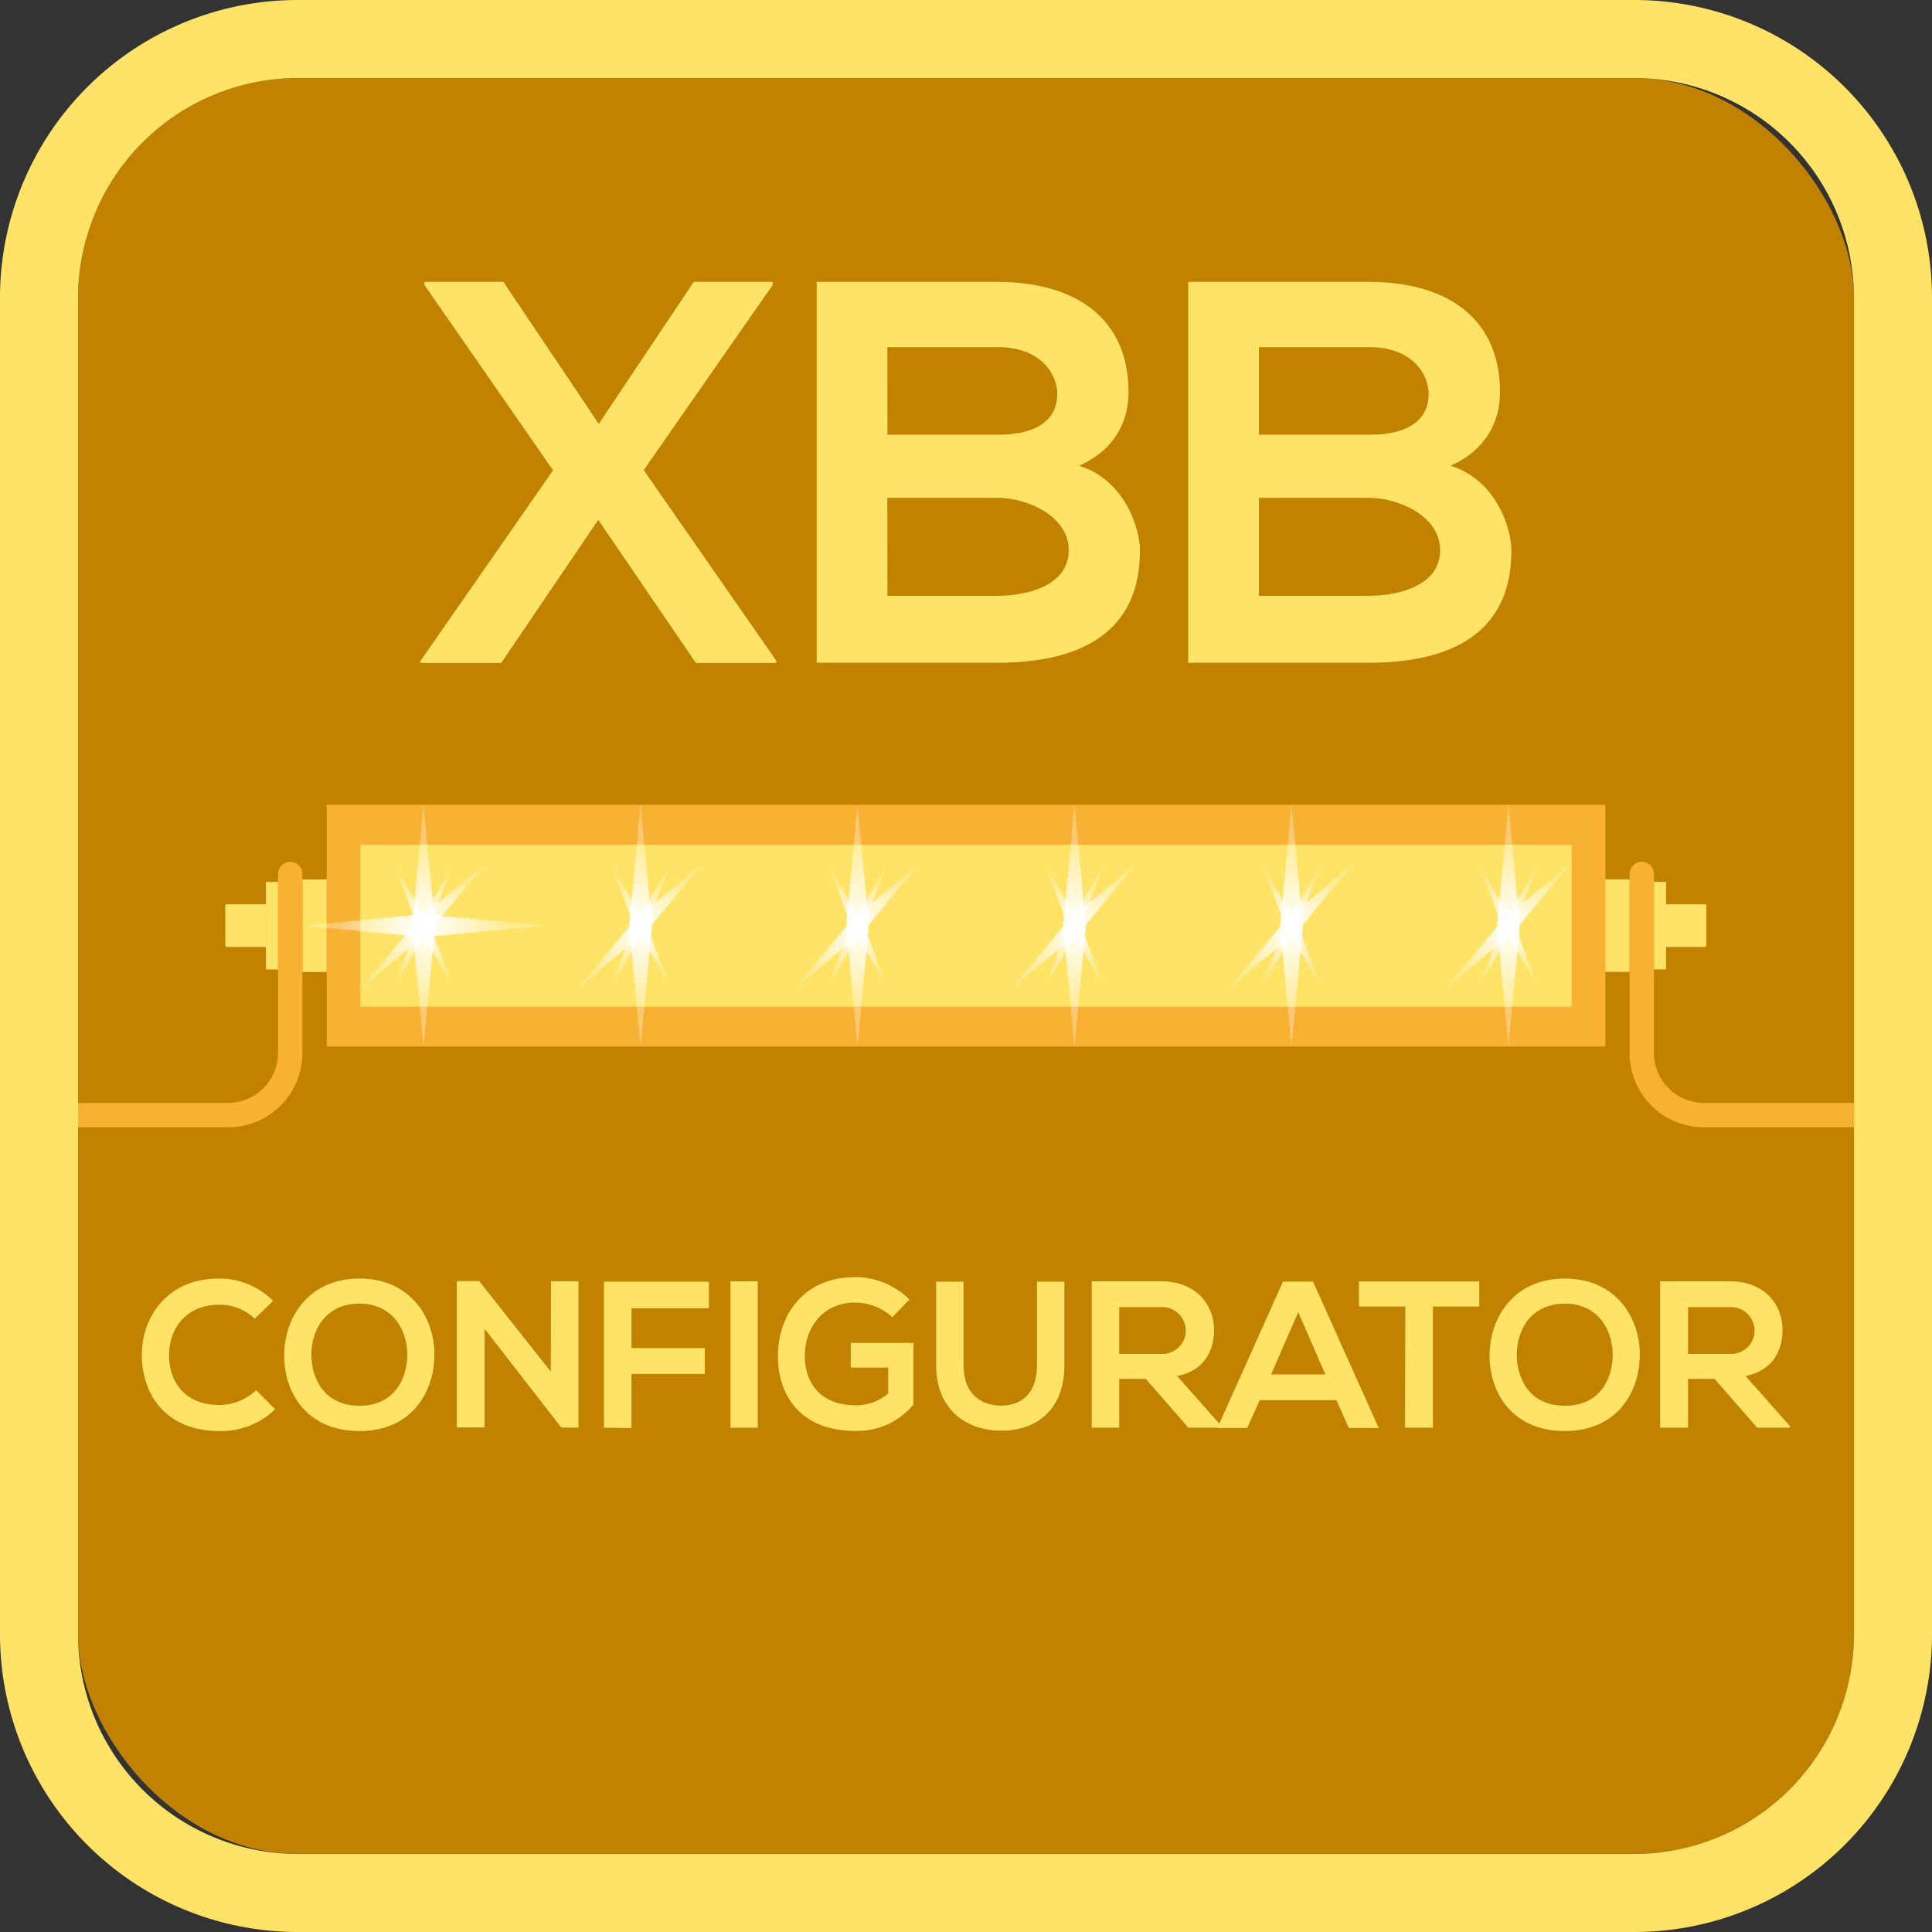 <svg id="Layer_1" data-name="Layer 1" xmlns="http://www.w3.org/2000/svg" xmlns:xlink="http://www.w3.org/1999/xlink" viewBox="0 0 277.17 277.17"><rect x="0" y="0" width="277.17" height="277.17" fill="#333333" stroke="none"/><defs><style>.cls-1{fill:#c08200;}.cls-2{fill:#f8b133;}.cls-3{fill:#ffe366;}.cls-4{fill:url(#radial-gradient);}.cls-5{fill:url(#radial-gradient-3);}.cls-6{fill:url(#radial-gradient-5);}.cls-7{fill:url(#radial-gradient-9);}.cls-8{fill:url(#radial-gradient-11);}.cls-9{fill:url(#radial-gradient-13);}.cls-10{fill:url(#radial-gradient-17);}.cls-11{fill:url(#radial-gradient-19);}.cls-12{fill:url(#radial-gradient-21);}.cls-13{fill:url(#radial-gradient-25);}.cls-14{fill:url(#radial-gradient-27);}.cls-15{fill:url(#radial-gradient-29);}.cls-16{fill:url(#radial-gradient-31);}.cls-17{fill:url(#radial-gradient-33);}.cls-18{fill:url(#radial-gradient-35);}.cls-19{fill:url(#radial-gradient-37);}.cls-20{fill:url(#radial-gradient-41);}.cls-21{fill:url(#radial-gradient-43);}.cls-22{fill:url(#radial-gradient-45);}</style><radialGradient id="radial-gradient" cx="60.76" cy="132.8" r="12.32" gradientUnits="userSpaceOnUse"><stop offset="0" stop-color="#fff"/><stop offset="1" stop-color="#fff" stop-opacity="0.3"/></radialGradient><radialGradient id="radial-gradient-3" cx="60.76" cy="132.8" r="8.85" xlink:href="#radial-gradient"/><radialGradient id="radial-gradient-5" cx="60.76" cy="132.8" r="6.48" xlink:href="#radial-gradient"/><radialGradient id="radial-gradient-9" cx="91.89" cy="132.8" r="12.32" xlink:href="#radial-gradient"/><radialGradient id="radial-gradient-11" cx="91.89" cy="132.8" r="8.85" xlink:href="#radial-gradient"/><radialGradient id="radial-gradient-13" cx="91.89" cy="132.8" r="6.48" xlink:href="#radial-gradient"/><radialGradient id="radial-gradient-17" cx="123.02" cy="132.8" r="12.32" xlink:href="#radial-gradient"/><radialGradient id="radial-gradient-19" cx="123.02" cy="132.8" r="8.85" xlink:href="#radial-gradient"/><radialGradient id="radial-gradient-21" cx="123.02" cy="132.8" r="6.48" xlink:href="#radial-gradient"/><radialGradient id="radial-gradient-25" cx="154.15" cy="132.8" r="12.32" xlink:href="#radial-gradient"/><radialGradient id="radial-gradient-27" cx="154.15" cy="132.8" r="8.85" xlink:href="#radial-gradient"/><radialGradient id="radial-gradient-29" cx="154.15" cy="132.8" r="6.48" xlink:href="#radial-gradient"/><radialGradient id="radial-gradient-31" cx="154.15" cy="132.8" r="6.48" xlink:href="#radial-gradient"/><radialGradient id="radial-gradient-33" cx="185.28" cy="132.8" r="12.32" xlink:href="#radial-gradient"/><radialGradient id="radial-gradient-35" cx="185.28" cy="132.8" r="8.85" xlink:href="#radial-gradient"/><radialGradient id="radial-gradient-37" cx="185.28" cy="132.8" r="6.48" xlink:href="#radial-gradient"/><radialGradient id="radial-gradient-41" cx="216.41" cy="132.8" r="12.32" xlink:href="#radial-gradient"/><radialGradient id="radial-gradient-43" cx="216.41" cy="132.8" r="8.85" xlink:href="#radial-gradient"/><radialGradient id="radial-gradient-45" cx="216.41" cy="132.8" r="6.48" xlink:href="#radial-gradient"/></defs><title>Untitled-1</title><g id="_Group_" data-name="&lt;Group&gt;"><rect id="_Path_" data-name="&lt;Path&gt;" class="cls-1" x="11.2" y="11.2" width="254.77" height="254.76" rx="31.5" ry="31.5"/><g id="_Group_2" data-name="&lt;Group&gt;"><rect id="_Rectangle_" data-name="&lt;Rectangle&gt;" class="cls-2" x="46.87" y="115.45" width="183.44" height="34.69"/><rect id="_Rectangle_2" data-name="&lt;Rectangle&gt;" class="cls-3" x="51.69" y="121.18" width="173.78" height="23.24"/><g id="_Group_3" data-name="&lt;Group&gt;"><rect id="_Rectangle_3" data-name="&lt;Rectangle&gt;" class="cls-3" x="43.38" y="126.16" width="3.49" height="13.28"/><rect id="_Rectangle_4" data-name="&lt;Rectangle&gt;" class="cls-3" x="38.15" y="126.52" width="1.74" height="12.56"/><path id="_Rectangle_5" data-name="&lt;Rectangle&gt;" class="cls-3" d="M32.55,129.73h5.6a0,0,0,0,1,0,0v6.12a0,0,0,0,1,0,0h-5.6a.23.23,0,0,1-.23-.23V130A.23.23,0,0,1,32.55,129.73Z"/><path id="_Path_2" data-name="&lt;Path&gt;" class="cls-2" d="M414.74,234.53a1.74,1.74,0,0,0-1.75,1.74v25.65a7.19,7.19,0,0,1-7.19,7.2H382.67a1.75,1.75,0,1,0,0,3.49h23.17A10.64,10.64,0,0,0,416.48,262v-25.7A1.74,1.74,0,0,0,414.74,234.53Z" transform="translate(-373.1 -110.89)"/></g><g id="_Group_4" data-name="&lt;Group&gt;"><rect id="_Rectangle_6" data-name="&lt;Rectangle&gt;" class="cls-3" x="603.4" y="237.05" width="3.49" height="13.28" transform="translate(837.19 376.48) rotate(180)"/><rect id="_Rectangle_7" data-name="&lt;Rectangle&gt;" class="cls-3" x="610.38" y="237.41" width="1.74" height="12.56" transform="translate(849.4 376.48) rotate(180)"/><path id="_Rectangle_8" data-name="&lt;Rectangle&gt;" class="cls-3" d="M612.35,240.63H618a0,0,0,0,1,0,0v6.12a0,0,0,0,1,0,0h-5.6a.23.23,0,0,1-.23-.23v-5.65A.23.23,0,0,1,612.35,240.63Z" transform="translate(856.97 376.48) rotate(180)"/><path id="_Path_3" data-name="&lt;Path&gt;" class="cls-2" d="M608.63,234.53a1.74,1.74,0,0,1,1.75,1.74v25.65a7.19,7.19,0,0,0,7.19,7.2H640.7a1.75,1.75,0,1,1,0,3.49H617.53A10.64,10.64,0,0,1,606.89,262v-25.7A1.74,1.74,0,0,1,608.63,234.53Z" transform="translate(-373.1 -110.89)"/></g><g id="_Group_5" data-name="&lt;Group&gt;"><g id="_Group_6" data-name="&lt;Group&gt;"><g id="_Group_7" data-name="&lt;Group&gt;"><polygon id="_Path_4" data-name="&lt;Path&gt;" class="cls-4" points="60.76 115.45 59.12 132.8 60.76 150.14 62.41 132.8 60.76 115.45"/><polygon id="_Path_5" data-name="&lt;Path&gt;" class="cls-4" points="43.42 132.8 60.76 134.44 78.1 132.8 60.76 131.15 43.42 132.8"/></g><g id="_Group_8" data-name="&lt;Group&gt;"><polygon id="_Path_6" data-name="&lt;Path&gt;" class="cls-5" points="69.61 123.95 59.92 131.96 51.91 141.65 61.6 133.63 69.61 123.95"/><polygon id="_Path_7" data-name="&lt;Path&gt;" class="cls-5" points="51.91 123.95 59.92 133.63 69.61 141.65 61.6 131.96 51.91 123.95"/></g><g id="_Group_9" data-name="&lt;Group&gt;"><polygon id="_Path_8" data-name="&lt;Path&gt;" class="cls-6" points="64.78 124.56 59.98 132.41 56.74 141.03 61.54 133.18 64.78 124.56"/><polygon id="_Path_9" data-name="&lt;Path&gt;" class="cls-6" points="52.53 128.77 60.38 133.58 69 136.82 61.14 132.02 52.53 128.77"/></g><g id="_Group_10" data-name="&lt;Group&gt;"><polygon id="_Path_10" data-name="&lt;Path&gt;" class="cls-6" points="56.74 124.56 61.54 132.41 64.78 141.03 59.98 133.18 56.74 124.56"/><polygon id="_Path_11" data-name="&lt;Path&gt;" class="cls-6" points="69 128.77 61.14 133.58 52.53 136.82 60.38 132.02 69 128.77"/></g></g><g id="_Group_11" data-name="&lt;Group&gt;"><g id="_Group_12" data-name="&lt;Group&gt;"><polygon id="_Path_12" data-name="&lt;Path&gt;" class="cls-7" points="91.89 115.45 90.25 132.8 91.89 150.14 93.53 132.8 91.89 115.45"/><polygon id="_Path_13" data-name="&lt;Path&gt;" class="cls-7" points="74.55 132.8 91.89 134.44 109.23 132.8 91.89 131.15 74.55 132.8"/></g><g id="_Group_13" data-name="&lt;Group&gt;"><polygon id="_Path_14" data-name="&lt;Path&gt;" class="cls-8" points="100.74 123.95 91.05 131.96 83.04 141.65 92.73 133.63 100.74 123.95"/><polygon id="_Path_15" data-name="&lt;Path&gt;" class="cls-8" points="83.04 123.95 91.05 133.63 100.74 141.65 92.73 131.96 83.04 123.95"/></g><g id="_Group_14" data-name="&lt;Group&gt;"><polygon id="_Path_16" data-name="&lt;Path&gt;" class="cls-9" points="95.91 124.56 91.11 132.41 87.87 141.03 92.67 133.18 95.91 124.56"/><polygon id="_Path_17" data-name="&lt;Path&gt;" class="cls-9" points="83.66 128.77 91.51 133.58 100.12 136.82 92.27 132.02 83.66 128.77"/></g><g id="_Group_15" data-name="&lt;Group&gt;"><polygon id="_Path_18" data-name="&lt;Path&gt;" class="cls-9" points="87.87 124.56 92.67 132.41 95.91 141.03 91.11 133.18 87.87 124.56"/><polygon id="_Path_19" data-name="&lt;Path&gt;" class="cls-9" points="100.12 128.77 92.27 133.58 83.66 136.82 91.51 132.02 100.12 128.77"/></g></g><g id="_Group_16" data-name="&lt;Group&gt;"><g id="_Group_17" data-name="&lt;Group&gt;"><polygon id="_Path_20" data-name="&lt;Path&gt;" class="cls-10" points="123.02 115.45 121.38 132.8 123.02 150.14 124.66 132.8 123.02 115.45"/><polygon id="_Path_21" data-name="&lt;Path&gt;" class="cls-10" points="105.68 132.8 123.02 134.44 140.36 132.8 123.02 131.15 105.68 132.8"/></g><g id="_Group_18" data-name="&lt;Group&gt;"><polygon id="_Path_22" data-name="&lt;Path&gt;" class="cls-11" points="131.87 123.95 122.18 131.96 114.17 141.65 123.86 133.63 131.87 123.95"/><polygon id="_Path_23" data-name="&lt;Path&gt;" class="cls-11" points="114.17 123.95 122.18 133.63 131.87 141.65 123.86 131.96 114.17 123.95"/></g><g id="_Group_19" data-name="&lt;Group&gt;"><polygon id="_Path_24" data-name="&lt;Path&gt;" class="cls-12" points="127.04 124.56 122.24 132.41 119 141.03 123.8 133.18 127.04 124.56"/><polygon id="_Path_25" data-name="&lt;Path&gt;" class="cls-12" points="114.79 128.77 122.64 133.58 131.25 136.82 123.4 132.02 114.79 128.77"/></g><g id="_Group_20" data-name="&lt;Group&gt;"><polygon id="_Path_26" data-name="&lt;Path&gt;" class="cls-12" points="119 124.56 123.8 132.41 127.04 141.03 122.24 133.18 119 124.56"/><polygon id="_Path_27" data-name="&lt;Path&gt;" class="cls-12" points="131.25 128.77 123.4 133.58 114.79 136.82 122.64 132.02 131.25 128.77"/></g></g><g id="_Group_21" data-name="&lt;Group&gt;"><g id="_Group_22" data-name="&lt;Group&gt;"><polygon id="_Path_28" data-name="&lt;Path&gt;" class="cls-13" points="154.15 115.45 152.51 132.8 154.15 150.14 155.79 132.8 154.15 115.45"/><polygon id="_Path_29" data-name="&lt;Path&gt;" class="cls-13" points="136.81 132.8 154.15 134.44 171.49 132.8 154.15 131.15 136.81 132.8"/></g><g id="_Group_23" data-name="&lt;Group&gt;"><polygon id="_Path_30" data-name="&lt;Path&gt;" class="cls-14" points="163 123.95 153.31 131.96 145.3 141.65 154.99 133.63 163 123.95"/><polygon id="_Path_31" data-name="&lt;Path&gt;" class="cls-14" points="145.3 123.95 153.31 133.63 163 141.65 154.99 131.96 145.3 123.95"/></g><g id="_Group_24" data-name="&lt;Group&gt;"><polygon id="_Path_32" data-name="&lt;Path&gt;" class="cls-15" points="158.17 124.56 153.37 132.41 150.13 141.03 154.93 133.18 158.17 124.56"/><polygon id="_Path_33" data-name="&lt;Path&gt;" class="cls-15" points="145.92 128.77 153.77 133.58 162.38 136.82 154.53 132.02 145.92 128.77"/></g><g id="_Group_25" data-name="&lt;Group&gt;"><polygon id="_Path_34" data-name="&lt;Path&gt;" class="cls-16" points="150.13 124.56 154.93 132.41 158.17 141.03 153.37 133.18 150.13 124.56"/><polygon id="_Path_35" data-name="&lt;Path&gt;" class="cls-16" points="162.38 128.77 154.53 133.58 145.92 136.82 153.77 132.02 162.38 128.77"/></g></g><g id="_Group_26" data-name="&lt;Group&gt;"><g id="_Group_27" data-name="&lt;Group&gt;"><polygon id="_Path_36" data-name="&lt;Path&gt;" class="cls-17" points="185.28 115.45 183.63 132.8 185.28 150.14 186.92 132.8 185.28 115.45"/><polygon id="_Path_37" data-name="&lt;Path&gt;" class="cls-17" points="167.94 132.8 185.28 134.44 202.62 132.8 185.28 131.15 167.94 132.8"/></g><g id="_Group_28" data-name="&lt;Group&gt;"><polygon id="_Path_38" data-name="&lt;Path&gt;" class="cls-18" points="194.13 123.95 184.44 131.96 176.43 141.65 186.12 133.63 194.13 123.95"/><polygon id="_Path_39" data-name="&lt;Path&gt;" class="cls-18" points="176.43 123.95 184.44 133.63 194.13 141.65 186.12 131.96 176.43 123.95"/></g><g id="_Group_29" data-name="&lt;Group&gt;"><polygon id="_Path_40" data-name="&lt;Path&gt;" class="cls-19" points="189.3 124.56 184.5 132.41 181.26 141.03 186.06 133.18 189.3 124.56"/><polygon id="_Path_41" data-name="&lt;Path&gt;" class="cls-19" points="177.05 128.77 184.9 133.58 193.51 136.82 185.66 132.02 177.05 128.77"/></g><g id="_Group_30" data-name="&lt;Group&gt;"><polygon id="_Path_42" data-name="&lt;Path&gt;" class="cls-19" points="181.26 124.56 186.06 132.41 189.3 141.03 184.5 133.18 181.26 124.56"/><polygon id="_Path_43" data-name="&lt;Path&gt;" class="cls-19" points="193.51 128.77 185.66 133.58 177.05 136.82 184.9 132.02 193.51 128.77"/></g></g><g id="_Group_31" data-name="&lt;Group&gt;"><g id="_Group_32" data-name="&lt;Group&gt;"><polygon id="_Path_44" data-name="&lt;Path&gt;" class="cls-20" points="216.41 115.45 214.76 132.8 216.41 150.14 218.05 132.8 216.41 115.45"/><polygon id="_Path_45" data-name="&lt;Path&gt;" class="cls-20" points="199.07 132.8 216.41 134.44 233.75 132.8 216.41 131.15 199.07 132.8"/></g><g id="_Group_33" data-name="&lt;Group&gt;"><polygon id="_Path_46" data-name="&lt;Path&gt;" class="cls-21" points="225.26 123.95 215.57 131.96 207.56 141.65 217.25 133.63 225.26 123.95"/><polygon id="_Path_47" data-name="&lt;Path&gt;" class="cls-21" points="207.56 123.95 215.57 133.63 225.26 141.65 217.25 131.96 207.56 123.95"/></g><g id="_Group_34" data-name="&lt;Group&gt;"><polygon id="_Path_48" data-name="&lt;Path&gt;" class="cls-22" points="220.43 124.56 215.63 132.41 212.38 141.03 217.19 133.18 220.43 124.56"/><polygon id="_Path_49" data-name="&lt;Path&gt;" class="cls-22" points="208.18 128.77 216.03 133.58 224.64 136.82 216.79 132.02 208.18 128.77"/></g><g id="_Group_35" data-name="&lt;Group&gt;"><polygon id="_Path_50" data-name="&lt;Path&gt;" class="cls-22" points="212.38 124.56 217.19 132.41 220.43 141.03 215.63 133.18 212.38 124.56"/><polygon id="_Path_51" data-name="&lt;Path&gt;" class="cls-22" points="224.64 128.77 216.79 133.58 208.18 136.82 216.03 132.02 224.64 128.77"/></g></g></g></g><path id="_Compound_Path_" data-name="&lt;Compound Path&gt;" class="cls-3" d="M607.56,110.89H415.81A42.71,42.71,0,0,0,373.1,153.6V345.35a42.71,42.71,0,0,0,42.71,42.71H607.56a42.71,42.71,0,0,0,42.71-42.71V153.6A42.71,42.71,0,0,0,607.56,110.89Zm31.51,234.47a31.54,31.54,0,0,1-31.51,31.5H415.81a31.54,31.54,0,0,1-31.51-31.5V153.6a31.55,31.55,0,0,1,31.51-31.51H607.56a31.55,31.55,0,0,1,31.51,31.51Z" transform="translate(-373.1 -110.89)"/><g id="_Group_36" data-name="&lt;Group&gt;"><path id="_Compound_Path_2" data-name="&lt;Compound Path&gt;" class="cls-3" d="M472.62,151.33h11.32v.46l-18.49,26.54,19,27.32V206H472.93l-14-20.53L445,206H433.44v-.32l19-27.32L434,151.79v-.46h11.32L459,171.7Z" transform="translate(-373.1 -110.89)"/><path id="_Compound_Path_3" data-name="&lt;Compound Path&gt;" class="cls-3" d="M535,167.17c0,4.22-2,8.27-7.1,10.54,6.4,1.95,8.74,8.74,8.74,12.17,0,12.18-9.13,16.09-20.45,16.09H490.26V151.33h25.91C526.94,151.33,535,156.17,535,167.17Zm-34.58,6.09h15.77c6.48,0,8.59-2.73,8.59-5.86,0-2.49-2-6.71-8.59-6.71H500.4Zm0,23.1h15.77c4.22,0,10.23-1.4,10.23-6.55,0-4.92-6-7.5-10.23-7.5H500.4Z" transform="translate(-373.1 -110.89)"/><path id="_Compound_Path_4" data-name="&lt;Compound Path&gt;" class="cls-3" d="M588.29,167.17c0,4.22-2,8.27-7.1,10.54,6.39,1.95,8.74,8.74,8.74,12.17,0,12.18-9.14,16.09-20.45,16.09H543.56V151.33h25.92C580.25,151.33,588.29,156.17,588.29,167.17Zm-34.58,6.09h15.77c6.48,0,8.58-2.73,8.58-5.86,0-2.49-2-6.71-8.58-6.71H553.71Zm0,23.1h15.77c4.21,0,10.22-1.4,10.22-6.55,0-4.92-6-7.5-10.22-7.5H553.71Z" transform="translate(-373.1 -110.89)"/></g><g id="_Group_37" data-name="&lt;Group&gt;"><path id="_Compound_Path_5" data-name="&lt;Compound Path&gt;" class="cls-3" d="M412.57,313.07a11.07,11.07,0,0,1-8,3.12c-7.79,0-11.08-5.37-11.12-10.82s3.54-11.06,11.12-11.06a10.83,10.83,0,0,1,7.71,3.21l-2.64,2.55a7.21,7.21,0,0,0-5.07-2c-5.06,0-7.25,3.77-7.22,7.28s2,7.1,7.22,7.1a7.77,7.77,0,0,0,5.28-2.12Z" transform="translate(-373.1 -110.89)"/><path id="_Compound_Path_6" data-name="&lt;Compound Path&gt;" class="cls-3" d="M435.42,305.34c-.06,5.43-3.38,10.85-10.76,10.85s-10.79-5.3-10.79-10.82,3.54-11.06,10.79-11.06S435.48,299.86,435.42,305.34Zm-17.65.09c.09,3.45,2,7.13,6.89,7.13s6.8-3.71,6.87-7.16-1.92-7.49-6.87-7.49S417.68,301.89,417.77,305.43Z" transform="translate(-373.1 -110.89)"/><path id="_Compound_Path_7" data-name="&lt;Compound Path&gt;" class="cls-3" d="M452.14,294.7h3.95v21h-2.46v0l-11-14.17v14.14h-4v-21h3.21l10.28,13Z" transform="translate(-373.1 -110.89)"/><path id="_Compound_Path_8" data-name="&lt;Compound Path&gt;" class="cls-3" d="M459.74,315.71V294.76h15.07v3.81H463.69v5.72h10.52V308H463.69v7.76Z" transform="translate(-373.1 -110.89)"/><path id="_Compound_Path_9" data-name="&lt;Compound Path&gt;" class="cls-3" d="M477.89,315.71v-21h3.92v21Z" transform="translate(-373.1 -110.89)"/><path id="_Compound_Path_10" data-name="&lt;Compound Path&gt;" class="cls-3" d="M501.12,299.86a8,8,0,0,0-5.34-2.1c-4.49,0-7.22,3.42-7.22,7.73,0,3.45,2,7,7.22,7a7,7,0,0,0,4.74-1.69v-3.71h-5.37v-3.54h9v8.84a10.48,10.48,0,0,1-8.37,3.78c-7.88,0-11.08-5.18-11.08-10.7,0-5.9,3.68-11.36,11.08-11.36a11.05,11.05,0,0,1,7.79,3.21Z" transform="translate(-373.1 -110.89)"/><path id="_Compound_Path_11" data-name="&lt;Compound Path&gt;" class="cls-3" d="M525.8,294.76v12c0,6.2-3.8,9.38-9.08,9.38-5,0-9.32-3.06-9.32-9.38v-12h3.93v12c0,3.77,2.15,5.78,5.42,5.78s5.12-2.18,5.12-5.78v-12Z" transform="translate(-373.1 -110.89)"/><path id="_Compound_Path_12" data-name="&lt;Compound Path&gt;" class="cls-3" d="M548.3,315.71h-4.71l-6.11-7h-3.81v7h-3.95v-21c3.32,0,6.65,0,10,0,4.94,0,7.55,3.33,7.55,7,0,2.87-1.32,5.78-5.3,6.59l6.35,7.16Zm-14.63-17.29v6.71h6a3.36,3.36,0,1,0,0-6.71Z" transform="translate(-373.1 -110.89)"/><path id="_Compound_Path_13" data-name="&lt;Compound Path&gt;" class="cls-3" d="M564.83,311.75h-11l-1.8,4h-4.28l9.41-21h4.31l9.42,21H566.6Zm-5.48-12.61-3.9,8.93h7.79Z" transform="translate(-373.1 -110.89)"/><path id="_Compound_Path_14" data-name="&lt;Compound Path&gt;" class="cls-3" d="M574.71,298.33h-6.65v-3.6h17.26v3.6h-6.65v17.38h-4Z" transform="translate(-373.1 -110.89)"/><path id="_Compound_Path_15" data-name="&lt;Compound Path&gt;" class="cls-3" d="M608.35,305.34c-.06,5.43-3.38,10.85-10.76,10.85s-10.79-5.3-10.79-10.82,3.54-11.06,10.79-11.06S608.41,299.86,608.35,305.34Zm-17.65.09c.09,3.45,1.95,7.13,6.89,7.13s6.81-3.71,6.87-7.16-1.92-7.49-6.87-7.49S590.61,301.89,590.7,305.43Z" transform="translate(-373.1 -110.89)"/><path id="_Compound_Path_16" data-name="&lt;Compound Path&gt;" class="cls-3" d="M629.9,315.71h-4.71l-6.11-7h-3.81v7h-4v-21c3.33,0,6.65,0,10,0,5,0,7.55,3.33,7.55,7,0,2.87-1.32,5.78-5.3,6.59l6.36,7.16Zm-14.63-17.29v6.71h6a3.36,3.36,0,1,0,0-6.71Z" transform="translate(-373.1 -110.89)"/></g></g></svg>